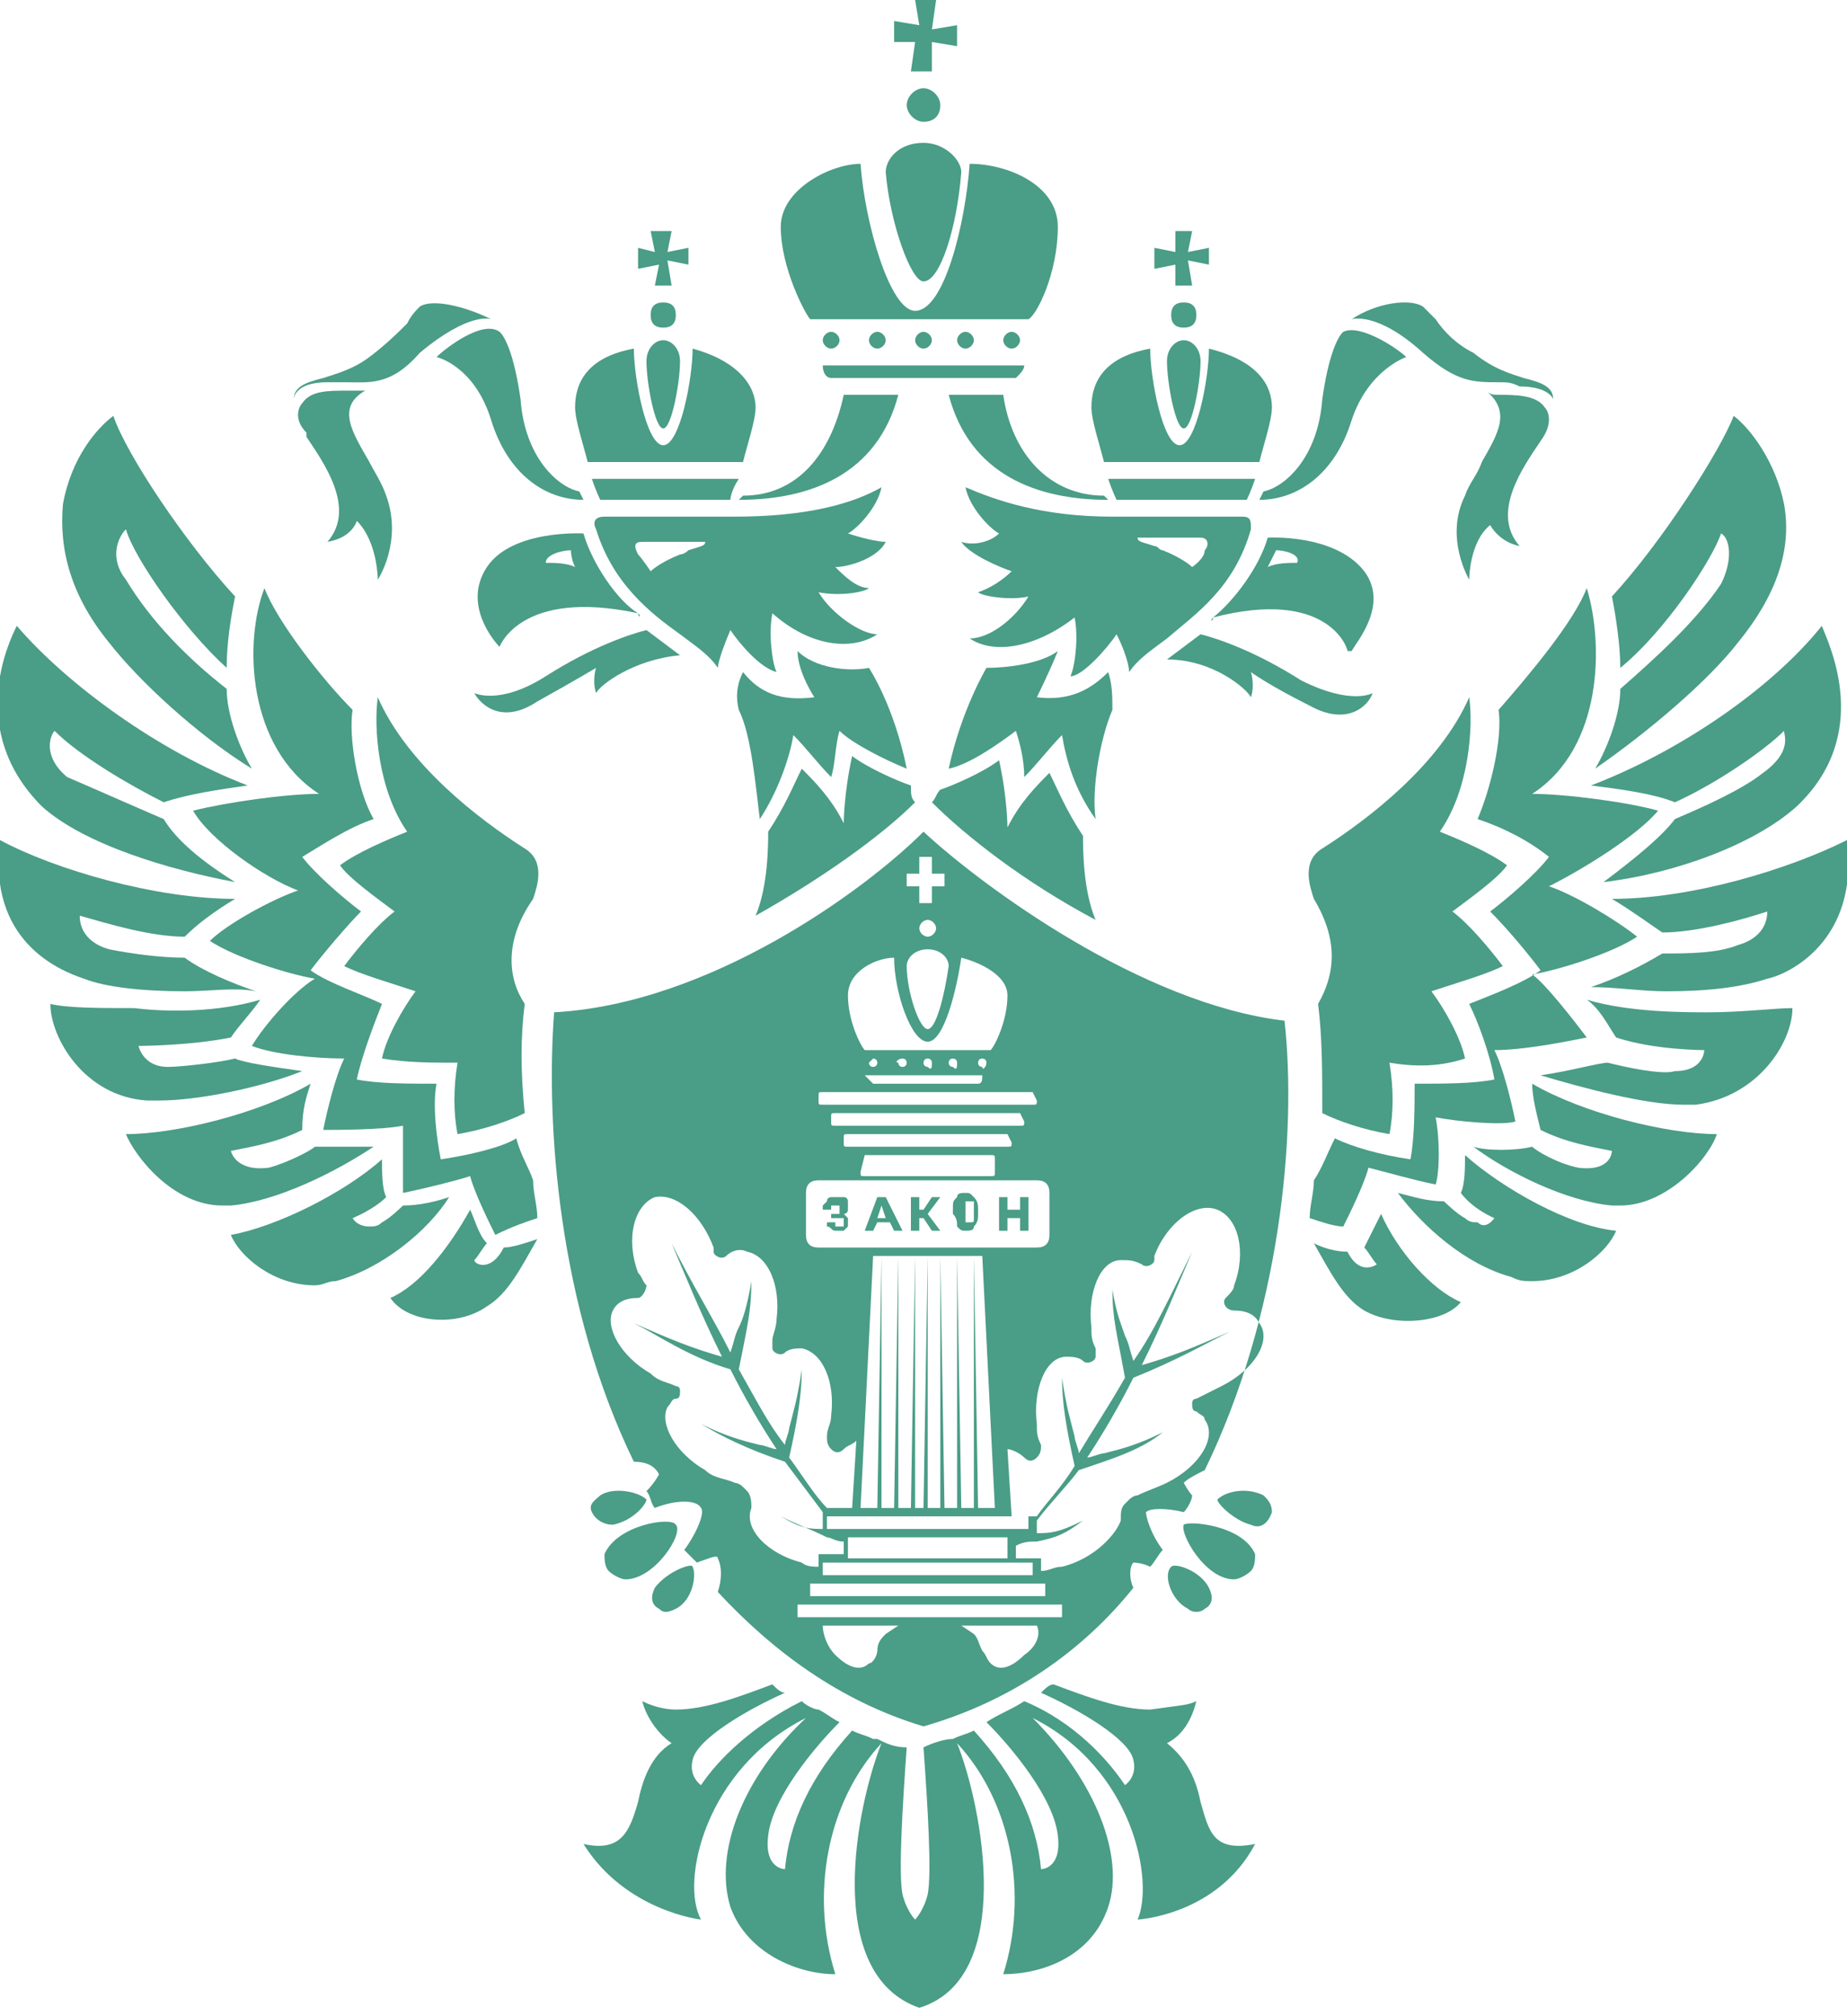 <svg xmlns="http://www.w3.org/2000/svg" xmlns:xlink="http://www.w3.org/1999/xlink" version="1.1" id="Слой_1" x="0px" y="0px" viewBox="0 0 44 48" style="enable-background:new 0 0 44 48;" xml:space="preserve"><script xmlns=""/><script xmlns=""/>
<style type="text/css">
	.st0{clip-path:url(#SVGID_2_);}
	.st1{fill:#4A9D86;}
	.st2{fill-rule:evenodd;clip-rule:evenodd;fill:#4A9D86;}
</style>
<g>
	<defs>
		<rect id="SVGID_1_" width="44" height="48"/>
	</defs>
	<clipPath id="SVGID_2_">
		<use xlink:href="#SVGID_1_" style="overflow:visible;"/>
	</clipPath>
	<g class="st0">
		<path class="st1" d="M21.7,1.7h0.5L22.2,1l0.6,0.1V0.6l-0.6,0.1L22.3,0h-0.5l0.1,0.6l-0.6-0.1v0.5L21.8,1L21.7,1.7z"/>
		<path class="st1" d="M22,2.9c-0.2,0-0.4-0.2-0.4-0.4c0-0.2,0.2-0.4,0.4-0.4c0.2,0,0.4,0.2,0.4,0.4C22.4,2.8,22.2,2.9,22,2.9z"/>
		<path class="st1" d="M22.2,8.1c0-0.1-0.1-0.2-0.2-0.2c-0.1,0-0.2,0.1-0.2,0.2c0,0.1,0.1,0.2,0.2,0.2C22.1,8.3,22.2,8.2,22.2,8.1z"/>
		<path class="st1" d="M12.8,29c0-0.3-0.1-0.6-0.1-0.9c-0.1-0.3-0.3-0.6-0.4-1c-0.3,0.2-1.1,0.4-1.8,0.5c-0.1-0.5-0.2-1.3-0.1-1.8    c-0.7,0-1.4,0-1.9-0.1c0.1-0.5,0.4-1.3,0.6-1.8c-0.4-0.2-1.3-0.5-1.7-0.8c0.3-0.4,0.9-1.1,1.2-1.4c-0.4-0.3-1.1-0.9-1.4-1.3    c0.5-0.3,1.1-0.7,1.7-0.9c-0.4-0.7-0.6-2-0.5-2.6c-0.7-0.7-1.8-2.1-2.1-2.9c-0.5,1.3-0.4,3.8,1.3,4.9c-0.8,0-2.2,0.2-3,0.4    C5,20,6.3,20.9,7.1,21.2c-0.6,0.2-1.7,0.8-2.1,1.2c0.6,0.4,1.9,0.8,2.5,0.9C7,23.6,6.3,24.4,6,24.9c0.5,0.2,1.5,0.3,2.2,0.3    c-0.2,0.4-0.4,1.2-0.5,1.7c0.3,0,1.4,0,1.9-0.1c0,0.4,0,1.2,0,1.6c0.5-0.1,1.3-0.3,1.6-0.4c0.1,0.4,0.5,1.2,0.6,1.4    C12.2,29.2,12.5,29.1,12.8,29z"/>
		<path class="st1" d="M31.3,28.1c0,0.3-0.1,0.6-0.1,0.9c0.3,0.1,0.6,0.2,0.8,0.2c0.1-0.2,0.5-1,0.6-1.4c0.4,0.1,1.1,0.3,1.6,0.4    c0.1-0.3,0.1-1.1,0-1.6c0.5,0.1,1.6,0.2,1.9,0.1c-0.1-0.5-0.3-1.3-0.5-1.7c0.7,0,1.7-0.2,2.2-0.3c-0.3-0.4-1-1.3-1.3-1.5    c0.6-0.1,1.9-0.5,2.5-0.9c-0.5-0.4-1.5-1-2.1-1.2c0.8-0.4,2.1-1.2,2.6-1.8c-0.7-0.2-2.2-0.4-3-0.4c1.7-1.1,1.7-3.6,1.3-4.9    c-0.3,0.8-1.4,2.1-2.1,2.9c0.1,0.7-0.2,1.9-0.5,2.6c0.6,0.2,1.2,0.5,1.7,0.9c-0.3,0.4-1,1-1.4,1.3c0.4,0.4,0.9,1,1.2,1.4    c-0.4,0.3-1.2,0.6-1.7,0.8c0.2,0.4,0.5,1.2,0.6,1.8c-0.5,0.1-1.2,0.1-1.9,0.1c0,0.5,0,1.3-0.1,1.8c-0.7-0.1-1.4-0.3-1.8-0.5    C31.6,27.5,31.5,27.8,31.3,28.1z"/>
		<path class="st1" d="M28.5,40.5c-0.1,0.4-0.3,0.8-0.7,1c0.5,0.4,0.7,0.9,0.8,1.4c0.2,0.7,0.3,1.2,1.3,1c-0.9,1.7-2.8,1.8-2.8,1.8    c0.4-0.9-0.1-3.6-2.5-4.8c1.5,1.5,2.2,3.3,1.8,4.5c-0.4,1.2-1.6,1.6-2.5,1.6c0.6-1.9,0.2-4.1-1.1-5.5c0.6,1.5,1.4,5.6-0.9,6.3    c-2.3-0.8-1.5-4.8-0.9-6.3c-1.3,1.4-1.7,3.6-1.1,5.5c-0.9,0-2.1-0.5-2.5-1.6c-0.4-1.3,0.3-3.1,1.8-4.5c-2.4,1.2-3,3.9-2.5,4.8    c0,0-1.8-0.2-2.8-1.8c0.9,0.2,1.1-0.3,1.3-1c0.1-0.5,0.3-1.1,0.8-1.4c-0.3-0.2-0.6-0.6-0.7-1c0.2,0.1,0.5,0.2,0.8,0.2    c0.7,0,1.5-0.3,2.3-0.6c0.1,0.1,0.2,0.2,0.3,0.2c-0.9,0.4-2.1,1.1-2.2,1.6c-0.1,0.4,0.2,0.6,0.2,0.6c0.4-0.6,1.2-1.4,2.4-2    c0.1,0.1,0.3,0.2,0.4,0.2l0,0l0,0c0,0,0,0,0,0c0.2,0.1,0.3,0.2,0.5,0.3c-0.6,0.6-1.6,1.8-1.7,2.7c-0.1,0.8,0.4,0.8,0.4,0.8    c0.1-1.1,0.6-2.2,1.6-3.3c0.2,0.1,0.3,0.1,0.5,0.2c0,0,0,0,0.1,0c0,0,0,0,0,0c0.2,0.1,0.4,0.2,0.7,0.2c-0.1,1.4-0.2,3-0.1,3.5    c0.1,0.4,0.3,0.6,0.3,0.6s0.2-0.2,0.3-0.6c0.1-0.5,0-2.1-0.1-3.5c0.2-0.1,0.5-0.2,0.7-0.2c0,0,0,0,0,0c0,0,0,0,0,0c0,0,0,0,0,0    c0.2-0.1,0.3-0.1,0.5-0.2c1,1.1,1.5,2.2,1.6,3.3c0,0,0.5,0,0.4-0.8c-0.1-0.9-1.1-2.1-1.7-2.7c0.3-0.2,0.6-0.3,0.9-0.5    c1.2,0.5,2,1.4,2.4,2c0,0,0.3-0.2,0.2-0.6c-0.1-0.5-1.3-1.2-2.2-1.6c0.1-0.1,0.2-0.2,0.3-0.2c0.8,0.3,1.6,0.6,2.3,0.6    C28.1,40.6,28.3,40.6,28.5,40.5z"/>
		<path class="st1" d="M31.5,26.5c0.4,0.2,1,0.4,1.6,0.5c0.1-0.5,0.1-1.1,0-1.7c0.6,0.1,1.2,0.1,1.8-0.1c-0.1-0.5-0.5-1.2-0.8-1.6    c0.6-0.2,1.3-0.4,1.7-0.6c-0.3-0.4-0.8-1-1.2-1.3c0.4-0.3,1.1-0.8,1.3-1.1c-0.4-0.3-1.1-0.6-1.6-0.8c0.7-1,0.8-2.5,0.7-3.2    c-0.7,1.6-2.4,2.9-3.5,3.6c-0.5,0.3-0.3,0.9-0.2,1.2c0.6,1,0.5,1.8,0.1,2.5C31.5,24.7,31.5,25.5,31.5,26.5z"/>
		<path class="st1" d="M12.5,23.9c-0.1,0.8-0.1,1.6,0,2.6c-0.4,0.2-1,0.4-1.6,0.5c-0.1-0.5-0.1-1.1,0-1.7c-0.6,0-1.2,0-1.8-0.1    c0.1-0.5,0.5-1.2,0.8-1.6c-0.6-0.2-1.3-0.4-1.7-0.6c0.3-0.4,0.8-1,1.2-1.3c-0.4-0.3-1.1-0.8-1.3-1.1c0.4-0.3,1.1-0.6,1.6-0.8    c-0.7-1-0.8-2.5-0.7-3.2c0.7,1.6,2.4,2.9,3.5,3.6c0.5,0.3,0.3,0.9,0.2,1.2C12,22.4,12.1,23.3,12.5,23.9z"/>
		<path class="st1" d="M26.1,21.9c-0.3-0.7-0.3-1.7-0.3-2c-0.4-0.6-0.6-1.1-0.8-1.5c-0.3,0.3-0.7,0.7-1,1.3c0,0,0-0.7-0.2-1.6    c-0.4,0.3-1.1,0.6-1.4,0.7c-0.1,0.1-0.1,0.2-0.2,0.3C23,19.9,24.4,21,26.1,21.9z"/>
		<path class="st1" d="M21.8,19.1c-0.8,0.8-2.2,1.8-3.8,2.7c0.3-0.7,0.3-1.7,0.3-2c0.4-0.6,0.6-1.1,0.8-1.5c0.3,0.3,0.7,0.7,1,1.3    c0,0,0-0.7,0.2-1.6c0.4,0.3,1.1,0.6,1.4,0.7C21.7,18.9,21.7,19,21.8,19.1z"/>
		<path class="st1" d="M23,7.9c0.1,0,0.2,0.1,0.2,0.2c0,0.1-0.1,0.2-0.2,0.2c-0.1,0-0.2-0.1-0.2-0.2C22.8,8,22.9,7.9,23,7.9z"/>
		<path class="st1" d="M20.9,7.9c0.1,0,0.2,0.1,0.2,0.2c0,0.1-0.1,0.2-0.2,0.2c-0.1,0-0.2-0.1-0.2-0.2C20.7,8,20.8,7.9,20.9,7.9z"/>
		<path class="st1" d="M20,9c-0.1,0-0.1,0-0.2,0c-0.1,0-0.2-0.1-0.2-0.3h4.8c0,0.1-0.1,0.2-0.2,0.3c-0.1,0-0.1,0-0.2,0H20z"/>
		<path class="st1" d="M19.8,7.9c0.1,0,0.2,0.1,0.2,0.2c0,0.1-0.1,0.2-0.2,0.2c-0.1,0-0.2-0.1-0.2-0.2C19.6,8,19.7,7.9,19.8,7.9z"/>
		<path class="st1" d="M24.1,7.9c0.1,0,0.2,0.1,0.2,0.2c0,0.1-0.1,0.2-0.2,0.2c-0.1,0-0.2-0.1-0.2-0.2C23.9,8,24,7.9,24.1,7.9z"/>
		<path class="st1" d="M25.2,5.4c0,1.1-0.5,2.1-0.7,2.2h-5.2c-0.1-0.1-0.7-1.2-0.7-2.2c0-0.9,1.2-1.5,1.9-1.5    c0.1,1.4,0.7,3.5,1.3,3.5c0.7,0,1.2-2.1,1.3-3.5C24,3.9,25.2,4.4,25.2,5.4z"/>
		<path class="st1" d="M22.9,4.1c-0.1,1.3-0.5,2.6-0.9,2.6c-0.3,0-0.8-1.4-0.9-2.6c0-0.3,0.3-0.7,0.9-0.7    C22.5,3.4,22.9,3.8,22.9,4.1z"/>
		<path class="st2" d="M11.9,15.4c-0.1-0.1-0.9-1-0.3-1.9c0.6-0.9,2.3-0.8,2.3-0.8c0.2,0.7,0.8,1.6,1.3,1.9c0.1,0.1,0,0.1,0,0    C12.4,14,11.9,15.4,11.9,15.4C11.9,15.5,11.9,15.5,11.9,15.4C11.9,15.4,11.9,15.4,11.9,15.4L11.9,15.4z M13.6,13.1    c-0.2,0-0.6,0.1-0.6,0.3c0.2,0,0.5,0,0.7,0.1C13.6,13.3,13.6,13.1,13.6,13.1z"/>
		<path class="st2" d="M14.2,12.6c-0.1-0.2,0-0.3,0.2-0.3c0.1,0,3.1,0,3.1,0c1.7,0,2.8-0.3,3.5-0.7c-0.1,0.5-0.6,1-0.8,1.1    c0.3,0.1,0.7,0.2,0.9,0.2c-0.2,0.4-0.9,0.6-1.2,0.6c0.2,0.2,0.5,0.5,0.8,0.5c-0.1,0.1-0.7,0.2-1.2,0.1c0.3,0.5,1,1,1.4,1    c-0.6,0.4-1.6,0.3-2.5-0.5c-0.1,0.5,0,1.2,0.1,1.4c-0.4-0.1-0.9-0.7-1.1-1c-0.3,0.7-0.3,0.9-0.3,0.9c-0.2-0.3-0.5-0.5-0.9-0.8    C15.5,14.6,14.6,13.9,14.2,12.6z M15.5,13.6c0,0,0.2-0.2,0.7-0.4c0.1,0,0.2-0.1,0.2-0.1c0.3-0.1,0.4-0.1,0.4-0.2h-1.5    c-0.2,0-0.2,0.1-0.1,0.3C15.3,13.3,15.5,13.6,15.5,13.6z"/>
		<path class="st1" d="M11.3,16.5L11.3,16.5C11.2,16.5,11.3,16.5,11.3,16.5c0,0,0.6,0.3,1.7-0.4c1.1-0.7,2-1,2.4-1.1    c0,0,0.4,0.3,0.8,0.6c-1.1,0.1-1.9,0.7-2,0.9c0,0,0,0,0,0c-0.1-0.3,0-0.6,0-0.6s-0.5,0.3-1.4,0.8C11.9,17.3,11.4,16.7,11.3,16.5z"/>
		<path class="st2" d="M28.9,14.7c0.5-0.4,1.1-1.2,1.3-1.9c0,0,1.6-0.1,2.3,0.8c0.6,0.8-0.2,1.7-0.3,1.9c0,0,0,0,0,0    c0,0-0.1,0-0.1,0C32.1,15.4,31.6,14,28.9,14.7C28.9,14.8,28.8,14.8,28.9,14.7z M30.4,13.1c0,0-0.1,0.2-0.2,0.4    c0.2-0.1,0.5-0.1,0.7-0.1C31,13.2,30.6,13.1,30.4,13.1z"/>
		<path class="st1" d="M32.7,16.5C32.7,16.5,32.8,16.5,32.7,16.5C32.7,16.5,32.7,16.5,32.7,16.5c-0.1,0.3-0.6,0.8-1.5,0.3    c-1-0.5-1.4-0.8-1.4-0.8s0.1,0.3,0,0.6c0,0,0,0,0,0c-0.1-0.2-0.9-0.9-2-0.9c0.4-0.3,0.8-0.6,0.8-0.6c0.4,0.1,1.3,0.4,2.4,1.1    C32.2,16.8,32.7,16.5,32.7,16.5z"/>
		<path class="st2" d="M22.9,12.9c0.3,0.1,0.7,0,0.9-0.2c-0.2-0.1-0.7-0.6-0.8-1.1c0.7,0.3,1.8,0.7,3.5,0.7c0,0,3,0,3.1,0    c0.2,0,0.2,0.1,0.2,0.3c-0.4,1.4-1.3,2-2,2.6c-0.4,0.3-0.7,0.5-0.9,0.8c0,0,0-0.3-0.3-0.9c-0.2,0.3-0.8,1-1.1,1    c0.1-0.2,0.2-0.9,0.1-1.4c-0.9,0.7-1.9,0.9-2.5,0.5c0.5,0,1.1-0.5,1.4-1c-0.4,0.1-1.1,0-1.2-0.1c0.3-0.1,0.6-0.3,0.8-0.5    C23.8,13.5,23.1,13.2,22.9,12.9z M28.7,13.1c0.1-0.1,0.1-0.3-0.1-0.3h-1.5c0,0.1,0.1,0.1,0.4,0.2h0c0.1,0,0.1,0.1,0.2,0.1    c0.5,0.2,0.7,0.4,0.7,0.4S28.7,13.3,28.7,13.1z"/>
		<path class="st1" d="M17.6,16.9c-0.1-0.4,0-0.7,0.1-0.9c0.4,0.5,0.9,0.7,1.7,0.6c0,0-0.4-0.6-0.4-1.1c0.4,0.4,1.2,0.5,1.7,0.4    c0,0,0.6,0.9,0.9,2.4c-0.5-0.2-1.3-0.6-1.6-0.9c-0.1,0.3-0.1,0.8-0.2,1.1c-0.3-0.3-0.6-0.7-0.9-1c-0.1,0.6-0.4,1.4-0.8,2    C18,18.7,17.9,17.5,17.6,16.9z"/>
		<path class="st1" d="M24.7,16.6c0.8,0.1,1.3-0.2,1.7-0.6c0.1,0.3,0.1,0.6,0.1,0.9c-0.3,0.7-0.5,1.9-0.4,2.6    c-0.5-0.7-0.7-1.4-0.8-2c-0.3,0.3-0.6,0.7-0.9,1c0-0.4-0.1-0.8-0.2-1.1c-0.4,0.3-1.1,0.8-1.6,0.9c0.3-1.4,0.9-2.4,0.9-2.4    c0.5,0,1.3-0.1,1.7-0.4C25,16,24.7,16.6,24.7,16.6z"/>
		<path class="st1" d="M12.8,29.5c-0.4,0.7-0.7,1.3-1.2,1.6c-0.7,0.5-1.9,0.4-2.3-0.2c0.7-0.3,1.4-1.2,1.9-2.1    c0.1,0.2,0.2,0.6,0.4,0.8c-0.1,0.1-0.2,0.3-0.3,0.4c0,0.1,0.4,0.3,0.7-0.3C12.2,29.7,12.5,29.6,12.8,29.5z"/>
		<path class="st1" d="M8,30.5c-0.2,0-0.3,0.1-0.5,0.1c-1,0-1.8-0.7-2-1.2c1.1-0.2,2.7-1,3.6-1.8c0,0.3,0,0.7,0.1,0.9    C8.9,28.8,8.4,29,8.4,29s0.1,0.2,0.4,0.2c0.1,0,0.2,0,0.3-0.1c0.2-0.1,0.5-0.4,0.5-0.4c0.4,0,0.8-0.1,1.1-0.2    C10.2,29.3,9.1,30.2,8,30.5z"/>
		<path class="st1" d="M5.5,28.7c-0.1,0-0.1,0-0.2,0c-1.2,0-2.1-1.2-2.3-1.7c1.2,0,3.2-0.5,4.4-1.2c-0.1,0.3-0.2,0.6-0.2,1.1    c-0.6,0.3-1.2,0.4-1.7,0.5c0,0,0.1,0.5,0.9,0.4c0.4-0.1,1-0.4,1.1-0.5c0.3,0,1.1,0,1.4,0C8,27.9,6.6,28.6,5.5,28.7z"/>
		<path class="st1" d="M6.2,23.8c-0.2,0.3-0.5,0.6-0.7,0.9c-1,0.2-2.2,0.2-2.2,0.2s0.1,0.5,0.7,0.5c0.3,0,1.2-0.1,1.6-0.2    c0.2,0.1,0.9,0.2,1.6,0.3c-1,0.4-2.5,0.7-3.4,0.7c-0.1,0-0.2,0-0.3,0c-1.5-0.1-2.3-1.5-2.3-2.3c0.4,0.1,1.2,0.1,2,0.1    C4,24.1,5.2,24.1,6.2,23.8z"/>
		<path class="st1" d="M4.4,23.6c-1,0-1.9-0.1-2.4-0.3C1.4,23.1-0.3,22.4,0,20c1.3,0.7,3.7,1.4,5.6,1.4c-0.5,0.3-0.9,0.6-1.2,0.9    c-0.8,0-1.8-0.3-2.5-0.5c0,0.1,0,0.6,0.7,0.8c0.5,0.1,1.2,0.2,1.8,0.2c0.4,0.3,1.1,0.6,1.7,0.8C5.6,23.5,5,23.6,4.4,23.6z"/>
		<path class="st1" d="M5.4,16.4c0,0.6,0.3,1.4,0.6,1.9c-1.3-0.8-2.7-2.1-3.4-3c-0.9-1.1-1.2-2.2-1.1-3.3c0.2-1.1,0.8-1.8,1.2-2.1    c0.3,0.9,1.7,3,2.9,4.3c-0.1,0.5-0.2,1.1-0.2,1.7C4.4,15,3.2,13.3,3,12.6c-0.2,0.2-0.4,0.7,0,1.2C3.6,14.8,4.5,15.7,5.4,16.4z"/>
		<path class="st1" d="M3.9,19.5c0.3,0.5,0.9,1,1.7,1.5c-1.6-0.3-3.6-0.9-4.6-1.8c-1.8-1.8-0.8-3.9-0.6-4.3c1.2,1.4,3.4,3,5.5,3.8    c-0.7,0.1-1.4,0.2-2,0.4c-0.8-0.4-2-1.1-2.6-1.7c-0.1,0.1-0.3,0.6,0.3,1.1C2.3,18.8,3.2,19.2,3.9,19.5z"/>
		<path class="st1" d="M32.5,29.7c0.1-0.2,0.3-0.6,0.4-0.8c0.4,0.9,1.2,1.8,1.9,2.1c-0.4,0.5-1.6,0.6-2.3,0.2    c-0.5-0.3-0.8-0.9-1.2-1.6c0.2,0.1,0.5,0.2,0.8,0.2c0.3,0.6,0.7,0.3,0.7,0.3C32.7,30,32.6,29.8,32.5,29.7z"/>
		<path class="st1" d="M35.6,29c0,0-0.5-0.2-0.8-0.6c0.1-0.2,0.1-0.6,0.1-0.9c0.9,0.8,2.5,1.7,3.6,1.8c-0.2,0.5-1,1.2-2,1.2    c-0.2,0-0.3,0-0.5-0.1c-1.1-0.3-2.1-1.2-2.7-2c0.4,0.1,0.7,0.2,1.1,0.2c0,0,0.3,0.3,0.5,0.4c0.1,0.1,0.2,0.1,0.3,0.1    C35.4,29.3,35.6,29,35.6,29z"/>
		<path class="st1" d="M38.4,27.4c-0.5-0.1-1.1-0.2-1.7-0.5c-0.1-0.4-0.2-0.8-0.2-1.1c1.2,0.7,3.2,1.2,4.4,1.2    c-0.2,0.6-1.2,1.7-2.3,1.7c-0.1,0-0.1,0-0.2,0c-1.1-0.1-2.5-0.8-3.3-1.4c0.3,0.1,1,0.1,1.4,0c0.1,0.1,0.6,0.4,1.1,0.5    C38.4,27.9,38.4,27.4,38.4,27.4z"/>
		<path class="st1" d="M38.5,24.7c-0.2-0.3-0.4-0.7-0.7-0.9c1,0.3,2.3,0.3,2.9,0.3c0.8,0,1.6-0.1,2-0.1c0,0.8-0.8,2.1-2.3,2.3    c-0.1,0-0.2,0-0.3,0c-0.9,0-2.4-0.4-3.4-0.7c0.7-0.1,1.4-0.3,1.6-0.3c0.4,0.1,1.3,0.3,1.6,0.2c0.7,0,0.7-0.5,0.7-0.5    S39.4,25,38.5,24.7z"/>
		<path class="st1" d="M38.4,21.4c1.9,0,4.2-0.7,5.6-1.4c0.3,2.4-1.4,3.2-1.9,3.3c-0.6,0.2-1.4,0.3-2.4,0.3c-0.6,0-1.2-0.1-1.8-0.1    c0.6-0.2,1.2-0.5,1.7-0.8c0.6,0,1.3,0,1.8-0.2c0.7-0.2,0.7-0.7,0.7-0.8c-0.6,0.2-1.7,0.5-2.5,0.5C39.3,22,38.9,21.7,38.4,21.4z"/>
		<path class="st1" d="M41,13.9c0.3-0.6,0.2-1.1,0-1.2c-0.2,0.6-1.3,2.3-2.4,3.2c0-0.5-0.1-1.2-0.2-1.7c1.2-1.3,2.6-3.5,2.9-4.3    c0.4,0.3,1,1.1,1.2,2.1c0.2,1.1-0.2,2.2-1.1,3.3c-0.7,0.9-2.1,2.1-3.4,3c0.3-0.5,0.6-1.3,0.6-1.9C39.4,15.7,40.4,14.8,41,13.9z"/>
		<path class="st1" d="M42.5,17.4c-0.5,0.5-1.7,1.3-2.6,1.7c-0.5-0.2-1.2-0.3-2-0.4c2.1-0.8,4.3-2.3,5.5-3.8    c0.2,0.5,1.2,2.6-0.6,4.3c-1,0.9-2.9,1.6-4.6,1.8c0.8-0.6,1.4-1.1,1.7-1.5c0.7-0.3,1.6-0.7,2.1-1.1C42.7,17.9,42.5,17.5,42.5,17.4    z"/>
		<path class="st1" d="M17.6,11.9l0.1-0.1c1.3,0,2.1-1,2.4-2.4h1.3C20.9,11.3,19.3,11.9,17.6,11.9z"/>
		<path class="st1" d="M11.7,10c-0.4-1.3-1.3-1.5-1.3-1.5c0.2-0.2,1.1-0.9,1.5-0.6c0,0,0.3,0.2,0.5,1.6c0.1,1.4,0.9,2.1,1.4,2.2    l0.1,0.2C13,11.9,12.1,11.3,11.7,10z"/>
		<path class="st1" d="M8.2,9.1L8.2,9.1c-0.1,0-0.3,0-0.4,0C7,9.1,7,9.5,7,9.5h0C7,9.2,7.3,9.1,7.7,9C8,8.9,8.4,8.8,8.8,8.5    c0.4-0.3,0.7-0.6,0.9-0.8C9.8,7.5,9.9,7.4,10,7.3c0.3-0.2,1.1,0,1.7,0.3c0,0-0.5-0.2-1.7,0.8C9.3,9.2,8.8,9.1,8.2,9.1z"/>
		<path class="st1" d="M9,13.8c0,0,0-0.9-0.5-1.4c0,0-0.1,0.4-0.7,0.5c0.7-0.8-0.1-1.9-0.5-2.5c0,0,0,0,0-0.1C7,10,7.1,9.7,7.2,9.6    c0.2-0.3,0.6-0.3,1.1-0.3c0.1,0,0.2,0,0.4,0c-0.7,0.4-0.3,1,0.1,1.7l0,0c0.1,0.2,0.3,0.5,0.4,0.8C9.6,12.9,9,13.8,9,13.8z"/>
		<path class="st1" d="M17.4,11.9h-3.1c0,0-0.1-0.2-0.2-0.5h3.5C17.4,11.7,17.4,11.9,17.4,11.9z"/>
		<path class="st1" d="M15.8,7.2c0.2,0,0.3,0.1,0.3,0.3c0,0.2-0.1,0.3-0.3,0.3c-0.2,0-0.3-0.1-0.3-0.3C15.5,7.3,15.6,7.2,15.8,7.2z"/>
		<path class="st1" d="M18,9.7c0,0.3-0.2,0.9-0.3,1.3h-3.7c-0.1-0.4-0.3-1-0.3-1.3c0-0.6,0.3-1.2,1.4-1.4c0,0.7,0.3,2.3,0.7,2.3h0    c0.4,0,0.7-1.6,0.7-2.3C17.6,8.6,18,9.2,18,9.7z"/>
		<path class="st1" d="M16.2,8.6c0,0.5-0.2,1.6-0.4,1.6c-0.2,0-0.4-1.1-0.4-1.6c0-0.3,0.2-0.5,0.4-0.5C16,8.1,16.2,8.3,16.2,8.6z"/>
		<path class="st1" d="M16,6.8h-0.4l0.1-0.5l-0.5,0.1V5.9L15.6,6l-0.1-0.5H16L15.9,6l0.5-0.1v0.4l-0.5-0.1L16,6.8z"/>
		<path class="st1" d="M22.6,9.4h1.3c0.2,1.4,1.1,2.4,2.4,2.4l0.1,0.1C24.7,11.9,23.1,11.3,22.6,9.4z"/>
		<path class="st1" d="M32.2,10c-0.4,1.3-1.3,1.9-2.2,1.9l0.1-0.2c0.5-0.1,1.3-0.8,1.4-2.2C31.7,8.1,32,7.9,32,7.9    c0.4-0.2,1.3,0.4,1.5,0.6C33.5,8.5,32.6,8.8,32.2,10z"/>
		<path class="st1" d="M35.7,9.1c-0.6,0-1,0-1.8-0.7c-1.1-1-1.7-0.8-1.7-0.8c0.6-0.4,1.4-0.5,1.7-0.3c0.1,0.1,0.2,0.2,0.3,0.3    c0.2,0.3,0.5,0.6,0.9,0.8C35.6,8.8,36,8.9,36.3,9C36.7,9.1,37,9.2,37,9.5h0c0,0-0.1-0.3-0.8-0.3C36,9.1,35.9,9.1,35.7,9.1z"/>
		<path class="st1" d="M35.7,9.4c0.4,0,0.9,0,1.1,0.3c0.1,0.1,0.2,0.4-0.1,0.8l0,0l0,0l0,0c-0.4,0.6-1.2,1.7-0.5,2.5    c-0.5-0.1-0.7-0.5-0.7-0.5C35,12.9,35,13.8,35,13.8s-0.6-1-0.1-2c0.1-0.3,0.3-0.5,0.4-0.8c0.4-0.7,0.7-1.2,0.1-1.7    C35.5,9.4,35.6,9.4,35.7,9.4z"/>
		<path class="st1" d="M29.9,11.4c-0.1,0.3-0.2,0.5-0.2,0.5h-3.1c0,0-0.1-0.2-0.2-0.5H29.9z"/>
		<path class="st1" d="M28.2,7.2c0.2,0,0.3,0.1,0.3,0.3c0,0.2-0.1,0.3-0.3,0.3c-0.2,0-0.3-0.1-0.3-0.3C27.9,7.3,28,7.2,28.2,7.2z"/>
		<path class="st1" d="M30.3,9.7c0,0.3-0.2,0.9-0.3,1.3h-3.7c-0.1-0.4-0.3-1-0.3-1.3c0-0.6,0.3-1.2,1.4-1.4c0,0.7,0.3,2.3,0.7,2.3h0    c0.4,0,0.7-1.6,0.7-2.3C30,8.6,30.3,9.2,30.3,9.7z"/>
		<path class="st1" d="M28.6,8.6c0,0.5-0.2,1.6-0.4,1.6c-0.2,0-0.4-1.1-0.4-1.6c0-0.3,0.2-0.5,0.4-0.5C28.4,8.1,28.6,8.3,28.6,8.6z"/>
		<path class="st1" d="M28.4,6.8H28L28,6.3l-0.5,0.1V5.9L28,6L28,5.5h0.4L28.3,6l0.5-0.1v0.4l-0.5-0.1L28.4,6.8z"/>
		<path class="st1" d="M15.4,35.7c0,0.1-0.3,0.5-0.8,0.6c-0.2,0-0.4-0.1-0.5-0.3c-0.1-0.2,0.1-0.3,0.2-0.4    C14.6,35.4,15.2,35.5,15.4,35.7z"/>
		<path class="st1" d="M14.9,37.6c0.7,0,1.4-1.1,1.2-1.3c-0.1-0.2-1.4,0-1.7,0.7c0,0.1,0,0.3,0.1,0.4C14.6,37.5,14.8,37.6,14.9,37.6    z"/>
		<path class="st1" d="M16.1,38.3c0.4-0.2,0.5-0.8,0.4-1c0-0.1-0.6,0.1-0.9,0.5c-0.1,0.2-0.1,0.4,0.1,0.5    C15.8,38.4,15.9,38.4,16.1,38.3z"/>
		<path class="st1" d="M29.8,36.3c-0.4-0.1-0.8-0.5-0.8-0.6c0.2-0.2,0.7-0.3,1.1-0.1c0.1,0.1,0.2,0.2,0.2,0.4    C30.2,36.3,30,36.4,29.8,36.3z"/>
		<path class="st1" d="M28.2,36.3c-0.1,0.2,0.5,1.3,1.2,1.3c0.1,0,0.3-0.1,0.4-0.2c0.1-0.1,0.1-0.3,0.1-0.4    C29.6,36.3,28.3,36.2,28.2,36.3z"/>
		<path class="st1" d="M27.9,37.3c-0.2,0.2,0,0.8,0.4,1c0.1,0.1,0.3,0.1,0.4,0c0.2-0.1,0.2-0.3,0.1-0.5C28.6,37.4,28,37.2,27.9,37.3    z"/>
		<path class="st1" d="M19.7,29.2c0.1,0,0.1,0.1,0.2,0.1c0.1,0,0.1,0,0.1,0c0,0,0.1,0,0.1,0c0,0,0,0,0.1-0.1c0,0,0-0.1,0-0.1    c0-0.1,0-0.1,0-0.1c0,0-0.1-0.1-0.1-0.1c0,0,0.1,0,0.1-0.1c0,0,0-0.1,0-0.1c0,0,0-0.1,0-0.1c0,0,0-0.1-0.1-0.1c0,0-0.1,0-0.1,0    c0,0-0.1,0-0.1,0c0,0-0.1,0-0.1,0c0,0-0.1,0-0.1,0.1c0,0,0,0-0.1,0.1c0,0,0,0.1,0,0.1h0.2c0,0,0-0.1,0-0.1c0,0,0.1,0,0.1,0    c0,0,0.1,0,0.1,0c0,0,0,0,0,0.1c0,0,0,0.1,0,0.1c0,0,0,0-0.1,0h-0.1v0.1H20c0.1,0,0.1,0,0.1,0c0,0,0,0,0,0.1c0,0,0,0.1,0,0.1    c0,0-0.1,0-0.1,0c0,0-0.1,0-0.1,0c0,0,0,0,0-0.1h-0.2C19.7,29.1,19.7,29.2,19.7,29.2z"/>
		<path class="st2" d="M21.1,28.5h-0.2l-0.3,0.8h0.2l0.1-0.2h0.3l0.1,0.2h0.2L21.1,28.5z M21,28.7l0.1,0.3h-0.2L21,28.7z"/>
		<path class="st1" d="M21.9,28.5h-0.2v0.8h0.2v-0.3H22l0.2,0.3h0.2l-0.3-0.4l0.3-0.4h-0.2L22,28.8h-0.1V28.5z"/>
		<path class="st2" d="M22.8,29.2c0.1,0.1,0.1,0.1,0.2,0.1c0.1,0,0.2,0,0.2-0.1c0.1-0.1,0.1-0.2,0.1-0.3v-0.1c0-0.1,0-0.2-0.1-0.3    c-0.1-0.1-0.1-0.1-0.2-0.1c-0.1,0-0.2,0-0.2,0.1c-0.1,0.1-0.1,0.1-0.1,0.3v0.1C22.8,29,22.8,29.1,22.8,29.2z M23.1,29.1    C23.1,29.1,23.1,29.1,23.1,29.1c-0.1,0-0.1,0-0.1,0s0,0,0,0c0,0,0,0,0-0.1c0,0,0-0.1,0-0.1v-0.1c0-0.1,0-0.1,0-0.2    c0,0,0.1,0,0.1,0c0,0,0.1,0,0.1,0c0,0,0,0.1,0,0.2v0.1c0,0,0,0.1,0,0.1C23.2,29.1,23.2,29.1,23.1,29.1    C23.2,29.1,23.2,29.1,23.1,29.1z"/>
		<path class="st1" d="M24,28.5h-0.2v0.8H24v-0.3h0.3v0.3h0.2v-0.8h-0.2v0.3H24V28.5z"/>
		<path class="st2" d="M22,19.8c-1.4,1.4-5.1,4.1-8.8,4.3c-0.2,2.7,0.1,7,1.9,10.7c0.3,0,0.5,0.1,0.6,0.3c0,0-0.1,0.2-0.3,0.4    c0.1,0.1,0.1,0.3,0.2,0.4c0.5-0.2,1-0.2,1.1,0c0.1,0.1-0.1,0.6-0.4,1c0.1,0.1,0.2,0.2,0.3,0.3c0.3-0.1,0.5-0.2,0.5-0.1    c0.1,0.2,0.1,0.5,0,0.8c1.3,1.4,2.9,2.6,4.9,3.2c2.1-0.6,3.8-1.8,5-3.3c-0.1-0.2-0.1-0.5,0-0.6c0,0,0.2,0,0.4,0.1    c0.1-0.1,0.2-0.3,0.3-0.4c-0.3-0.4-0.4-0.8-0.4-0.9c0.1-0.1,0.5-0.1,0.9,0c0.1-0.1,0.2-0.3,0.2-0.4c-0.1-0.1-0.2-0.3-0.2-0.3    c0.1-0.1,0.3-0.2,0.5-0.3c1.8-3.7,2.2-8,1.9-10.7C27.2,23.9,23.4,21.1,22,19.8z M21.9,21.5h0.3l0-0.4l0.3,0v-0.3l-0.3,0l0-0.4    h-0.3l0,0.4l-0.3,0v0.3l0.3,0L21.9,21.5z M22.1,22.3c-0.1,0-0.2-0.1-0.2-0.2c0-0.1,0.1-0.2,0.2-0.2c0.1,0,0.2,0.1,0.2,0.2    C22.3,22.2,22.2,22.3,22.1,22.3z M22.2,25.3c0-0.1-0.1-0.1-0.1-0.1c-0.1,0-0.1,0.1-0.1,0.1c0,0.1,0.1,0.1,0.1,0.1    C22.2,25.5,22.2,25.4,22.2,25.3z M22.8,25.3c0-0.1-0.1-0.1-0.1-0.1c-0.1,0-0.1,0.1-0.1,0.1c0,0.1,0.1,0.1,0.1,0.1    C22.8,25.5,22.8,25.4,22.8,25.3z M21.5,25.2c0.1,0,0.1,0.1,0.1,0.1c0,0.1-0.1,0.1-0.1,0.1c-0.1,0-0.1-0.1-0.1-0.1    C21.3,25.3,21.4,25.2,21.5,25.2z M20.8,25.8c0,0,0.1,0,0.1,0h2.3c0,0,0.1,0,0.1,0c0.1,0,0.1-0.1,0.1-0.2h-2.8    C20.7,25.7,20.8,25.8,20.8,25.8z M20.8,25.2c0.1,0,0.1,0.1,0.1,0.1c0,0.1-0.1,0.1-0.1,0.1c-0.1,0-0.1-0.1-0.1-0.1    C20.7,25.3,20.8,25.2,20.8,25.2z M23.5,25.3c0-0.1-0.1-0.1-0.1-0.1c-0.1,0-0.1,0.1-0.1,0.1c0,0.1,0.1,0.1,0.1,0.1    C23.4,25.5,23.5,25.4,23.5,25.3z M24,23.7c0,0.6-0.3,1.2-0.4,1.3h-3c-0.1-0.1-0.4-0.7-0.4-1.3c0-0.6,0.7-0.9,1.1-0.9    c0,0.8,0.4,2,0.8,2c0.4,0,0.7-1.3,0.8-2C23.3,22.9,24,23.2,24,23.7z M22.1,24.5c0.2,0,0.4-0.8,0.5-1.5c0-0.2-0.2-0.4-0.5-0.4    c-0.3,0-0.5,0.2-0.5,0.4C21.6,23.6,21.9,24.5,22.1,24.5z M24.6,26C24.6,26,24.7,26.1,24.6,26l0.1,0.2c0,0.1,0,0.1-0.1,0.1h-5    c-0.1,0-0.1,0-0.1-0.1v-0.1c0-0.1,0-0.1,0.1-0.1H24.6z M24.3,26.5C24.3,26.5,24.4,26.5,24.3,26.5l0.1,0.2c0,0.1,0,0.1-0.1,0.1    h-4.4c-0.1,0-0.1,0-0.1-0.1v-0.1c0-0.1,0-0.1,0.1-0.1H24.3z M24,27C24.1,27,24.1,27,24,27l0.1,0.2c0,0.1,0,0.1-0.1,0.1h-3.8    c-0.1,0-0.1,0-0.1-0.1v-0.1c0-0.1,0-0.1,0.1-0.1H24z M20.6,27.5C20.5,27.5,20.5,27.5,20.6,27.5l-0.1,0.4c0,0.1,0,0.1,0.1,0.1h3    c0.1,0,0.1,0,0.1-0.1v-0.3c0-0.1,0-0.1-0.1-0.1H20.6z M25.3,38.5h-6.3v-0.3h6.3V38.5z M19.3,38h5.6v-0.3h-5.6V38z M24.6,37.5h-5    v-0.3h5V37.5z M19.7,36.4h4.8v-0.3h-4.8V36.4z M24,37.1h-3.8v-0.5H24V37.1z M24.7,28.1c0.2,0,0.3,0.1,0.3,0.3v1    c0,0.2-0.1,0.3-0.3,0.3h-5.2c-0.2,0-0.3-0.1-0.3-0.3v-1c0-0.2,0.1-0.3,0.3-0.3H24.7z M21.8,29.9h-0.4H21h-0.2l-0.3,6h0.4l0.1-6v6    h0.3l0.1-6v6h0.3L21.8,29.9z M21.8,29.9v6H22l0.1-6v6h0.3v-6l0.1,6h0.3v-6l0.1,6h0.3v-6l0.1,6h0.4l-0.3-6h-0.2h-0.4h-0.4h-0.3    H21.8z M17,29.7c0,0,0,0.1,0,0.1c0,0.1,0.2,0.2,0.3,0.1c0.1-0.1,0.3-0.2,0.5-0.1c0.5,0.1,0.8,0.8,0.7,1.6c0,0.2-0.1,0.4-0.1,0.5    c0,0.1,0,0.1,0,0.2c0,0.1,0.2,0.2,0.3,0.1c0.1-0.1,0.3-0.1,0.4-0.1c0.5,0.1,0.8,0.8,0.7,1.6c0,0.2-0.1,0.3-0.1,0.5    c0,0.1,0,0.2,0.1,0.3c0.1,0.1,0.2,0.1,0.3,0c0.1-0.1,0.2-0.1,0.3-0.2l-0.1,1.6h-0.6c-0.3-0.3-0.6-0.8-0.9-1.2    c0.2-0.9,0.3-1.5,0.3-2.1c-0.1,0.7-0.2,1-0.3,1.4c0,0.1-0.1,0.3-0.1,0.4c-0.4-0.5-0.7-1.1-1.1-1.8c0.2-1,0.3-1.4,0.3-2.1    c-0.1,0.6-0.2,0.9-0.3,1.1c-0.1,0.2-0.1,0.3-0.2,0.6c-0.4-0.8-0.9-1.6-1.4-2.6c0.3,0.7,0.7,1.7,1.2,2.7c-0.7-0.2-1.2-0.4-2.1-0.8    c0.6,0.3,1.3,0.8,2.3,1.1c0.3,0.6,0.7,1.3,1.1,1.9c-0.1,0-0.3-0.1-0.4-0.1h0l0,0c-0.4-0.1-0.8-0.2-1.4-0.5c0.5,0.3,1.1,0.6,2,0.9    c0.3,0.4,0.6,0.8,0.9,1.2v0.4c-0.3,0-0.5,0-1-0.3c0.4,0.2,0.7,0.3,1.1,0.5h0l0,0h0l0,0l0,0l0,0c0.1,0,0.2,0.1,0.4,0.1v0.3h-0.6    v0.3c-0.1,0-0.3,0-0.4-0.1c-0.8-0.2-1.4-0.8-1.2-1.3c0-0.1,0-0.3-0.1-0.4l-0.1-0.1c-0.1-0.1-0.2-0.1-0.2-0.1    c-0.2-0.1-0.5-0.1-0.7-0.3c-0.7-0.4-1.1-1.1-0.9-1.5c0.1-0.1,0.1-0.2,0.2-0.2c0.1,0,0.1-0.1,0.1-0.2c0-0.1-0.1-0.1-0.1-0.1    c-0.2-0.1-0.4-0.1-0.6-0.3c-0.7-0.4-1.1-1.1-0.9-1.5c0.1-0.2,0.3-0.3,0.6-0.3c0.1,0,0.2-0.2,0.2-0.3c-0.1-0.1-0.1-0.2-0.2-0.3    c-0.3-0.8-0.1-1.6,0.4-1.8C16.1,28.4,16.7,28.9,17,29.7z M19.9,39.4c-0.2-0.2-0.3-0.5-0.3-0.7h1.8l-0.3,0.2    c-0.1,0.1-0.2,0.2-0.2,0.4c0,0.1-0.1,0.3-0.2,0.3C20.5,39.8,20.2,39.7,19.9,39.4z M23.2,38.9l-0.3-0.2h1.8c0.1,0.2,0,0.5-0.3,0.7    c-0.3,0.3-0.6,0.4-0.8,0.2c-0.1-0.1-0.1-0.2-0.2-0.3C23.3,39.1,23.3,39,23.2,38.9z M25.3,37.3c-0.2,0-0.3,0.1-0.5,0.1v-0.3h-0.6    v-0.3c0.2-0.1,0.3-0.1,0.5-0.1l0,0c0.5-0.1,0.7-0.2,1.1-0.5c-0.6,0.3-0.8,0.3-1.1,0.3l0,0v-0.3c0.3-0.4,0.7-0.8,1-1.2    c0.9-0.3,1.5-0.5,2-0.9c-0.6,0.3-1,0.4-1.4,0.5h0c-0.1,0-0.3,0.1-0.4,0.1c0.4-0.6,0.8-1.3,1.1-1.9c1-0.4,1.7-0.8,2.3-1.1    c-0.9,0.4-1.4,0.6-2.1,0.8c0.5-1,0.9-2,1.2-2.7c-0.5,1-0.9,1.9-1.4,2.6c-0.1-0.3-0.1-0.4-0.2-0.6c-0.1-0.3-0.2-0.5-0.3-1.1    c0,0.7,0.1,1,0.3,2.1c-0.4,0.7-0.8,1.3-1.1,1.8c0-0.1-0.1-0.3-0.1-0.4l0,0l0,0c-0.1-0.4-0.2-0.7-0.3-1.4c0,0.6,0.1,1.2,0.3,2.1    c-0.3,0.5-0.7,0.9-0.9,1.2h-0.6l-0.1-1.6c0.1,0,0.3,0.1,0.4,0.2c0.1,0.1,0.2,0.1,0.3,0c0.1-0.1,0.1-0.2,0.1-0.3    c-0.1-0.2-0.1-0.3-0.1-0.5c-0.1-0.8,0.2-1.6,0.7-1.6c0.1,0,0.3,0,0.4,0.1c0.1,0.1,0.3,0,0.3-0.1c0-0.1,0-0.1,0-0.2    c-0.1-0.2-0.1-0.3-0.1-0.5c-0.1-0.8,0.2-1.6,0.7-1.6c0.2,0,0.3,0,0.5,0.1c0.1,0.1,0.3,0,0.3-0.1c0,0,0-0.1,0-0.1    c0.3-0.8,1-1.3,1.5-1.1c0.5,0.2,0.7,1,0.4,1.8c0,0.1-0.1,0.2-0.2,0.3c-0.1,0.1,0,0.3,0.2,0.3c0.3,0,0.5,0.1,0.6,0.3    c0.3,0.4-0.1,1.1-0.9,1.5c-0.2,0.1-0.4,0.2-0.6,0.3c-0.1,0-0.1,0.1-0.1,0.1c0,0.1,0,0.2,0.1,0.2c0.1,0.1,0.2,0.1,0.2,0.2    c0.3,0.4-0.1,1.1-0.9,1.5c-0.2,0.1-0.5,0.2-0.7,0.3c-0.1,0-0.2,0.1-0.2,0.1l-0.1,0.1c-0.1,0.1-0.1,0.2-0.1,0.4    C26.6,36.5,26.1,37.1,25.3,37.3z"/>
	</g>
</g>
</svg>